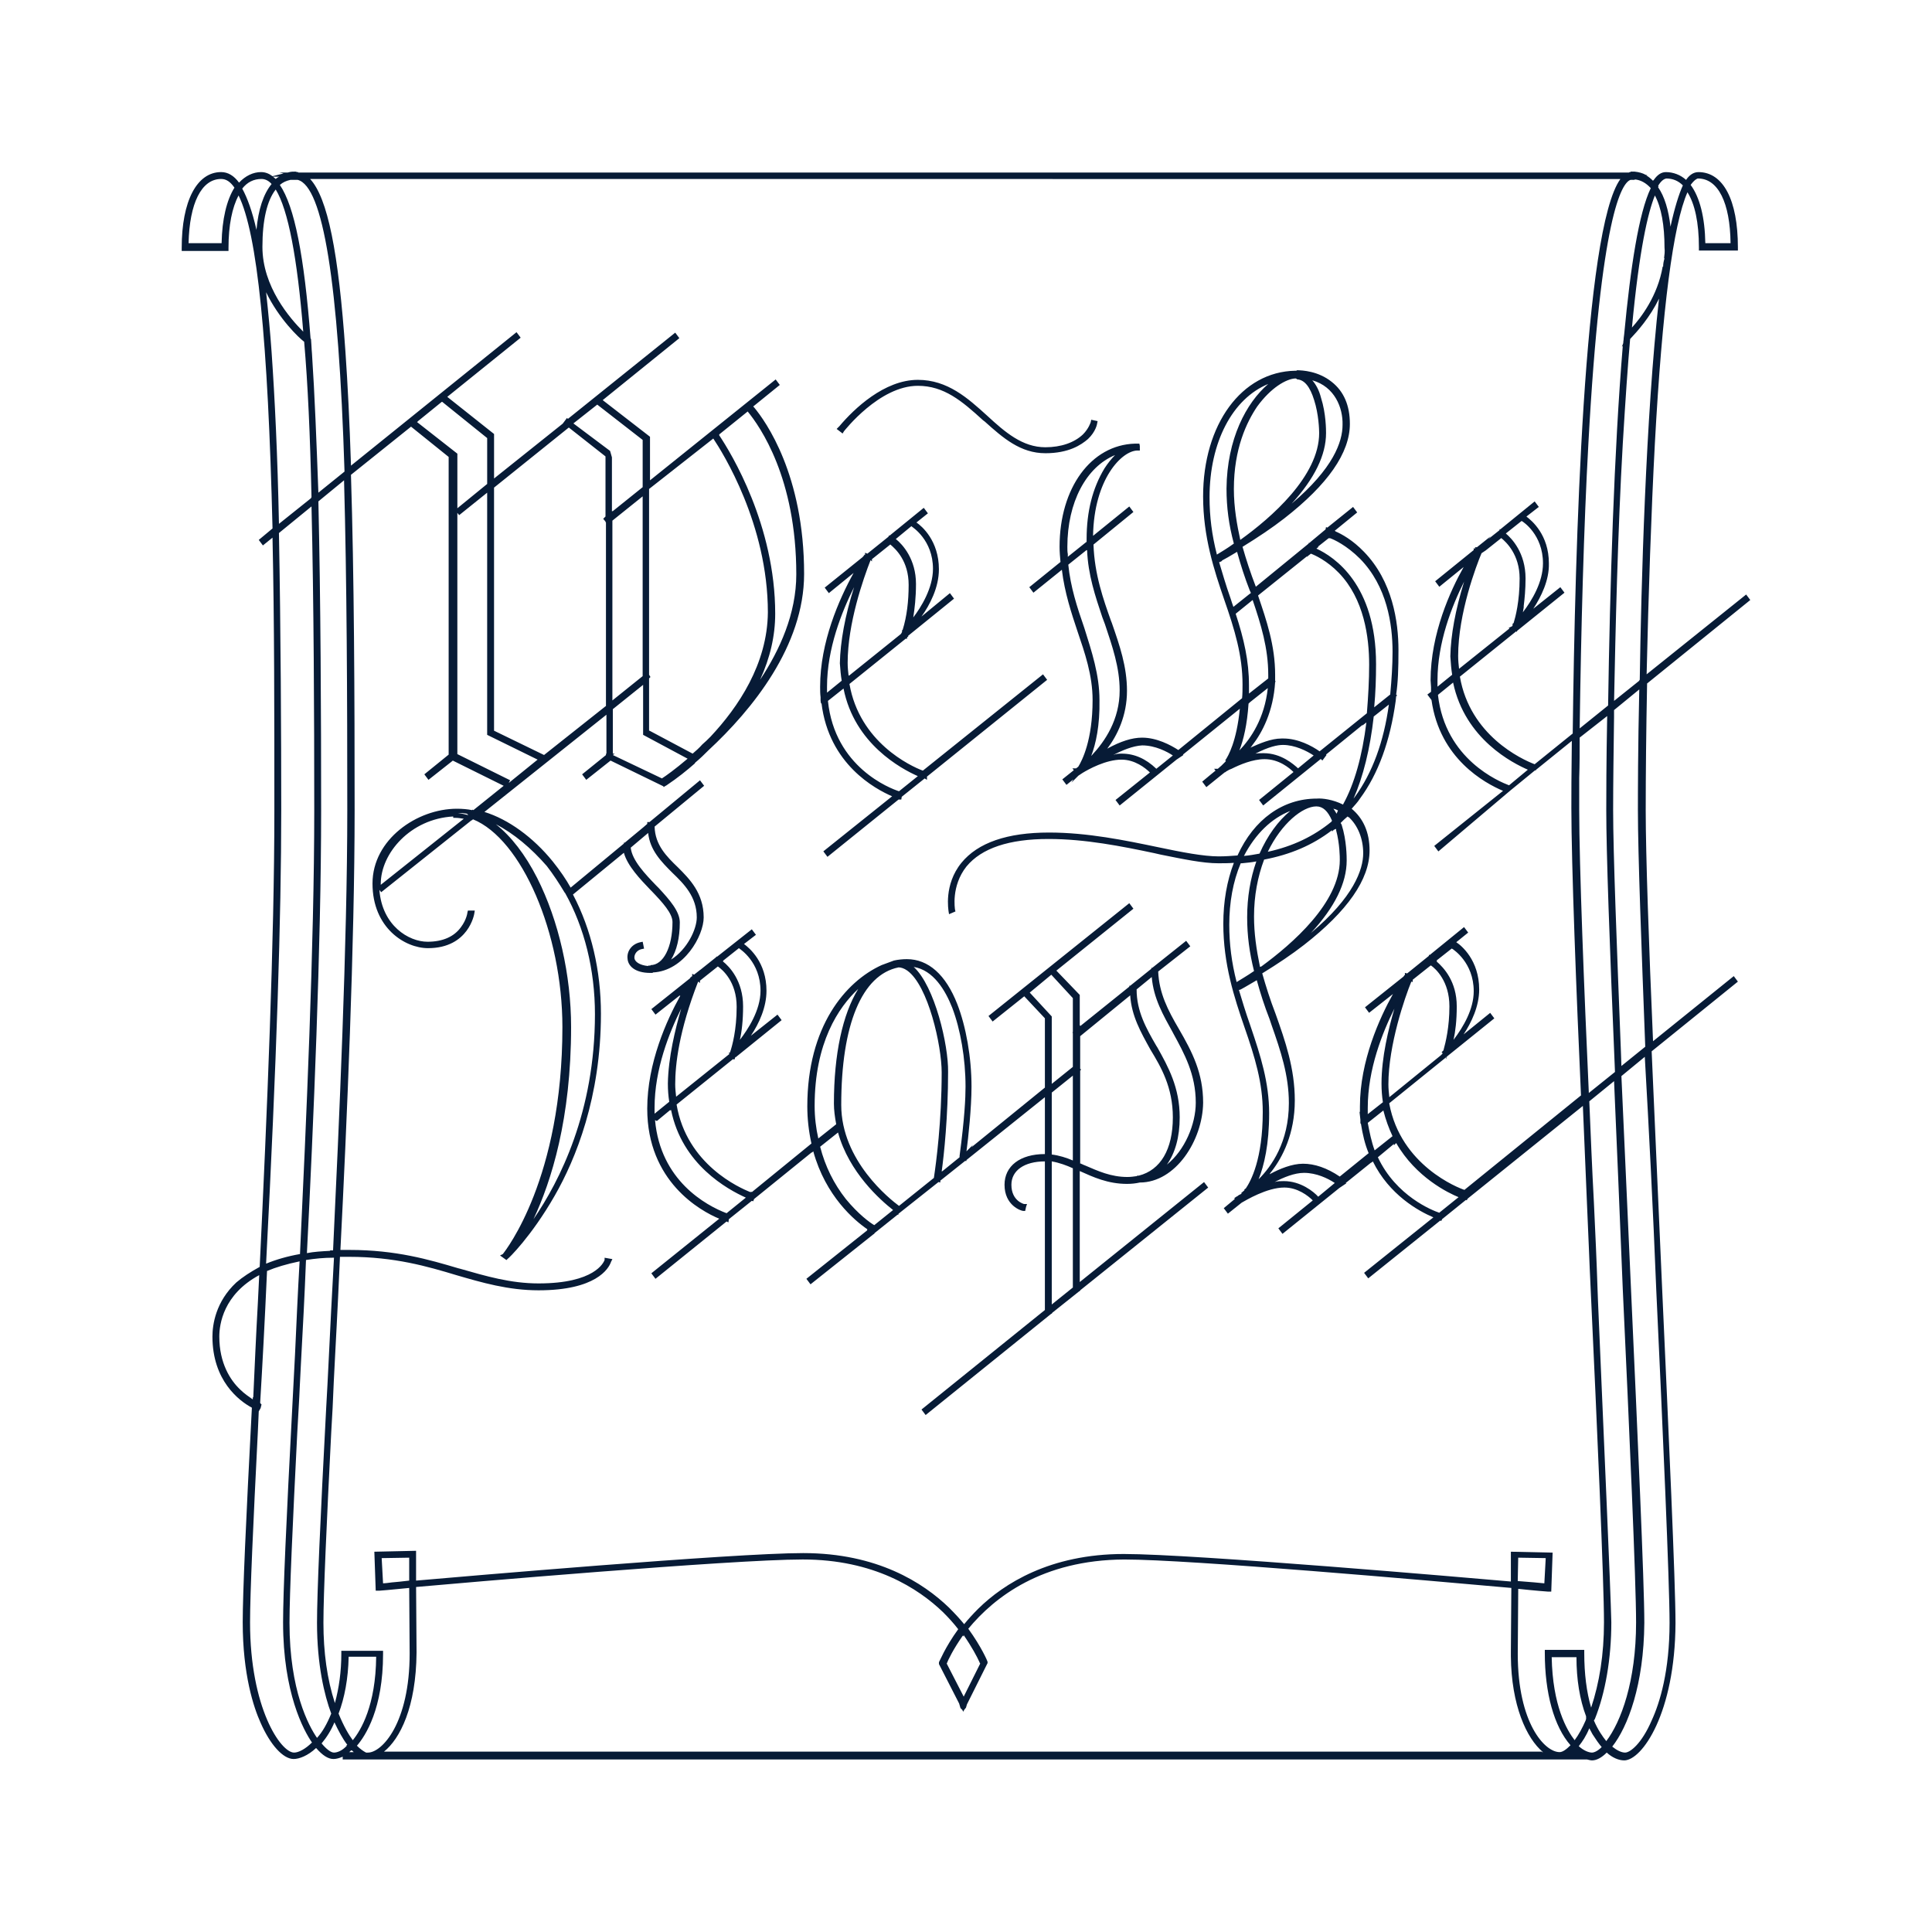 <svg xmlns="http://www.w3.org/2000/svg" width="350" height="350" viewBox="15.5 459.5 350 350"><path fill="#071B36" d="M309.732 778.41c-.996 0-2.16-.5-3.157-1.413-.913.914-1.828 1.413-2.66 1.413-.25 0-.58-.084-.912-.166H77.583v-.5c-.582.25-1.164.416-1.662.416-.997 0-1.993-.664-3.157-1.994-1.496 1.413-3.074 1.994-4.07 1.994-1.912 0-4.238-2.575-5.983-6.562-1.247-2.744-3.24-8.726-3.24-18.197 0-5.316.58-18.36 1.66-38.884-2.326-1.248-7.145-4.903-7.145-12.88 0-2.16.582-6.314 4.32-9.804 1.165-.998 2.577-1.912 4.24-2.826 1.33-27.668 2.657-59.158 2.657-82.59 0-17.615 0-34.316-.332-49.355v-.165l-1.745 1.414-.748-1 2.493-2.077c-.83-34.15-2.742-53.426-6.15-60.322-1.162 2.162-1.826 5.4-1.826 9.473v.582h-8.476v-.582c0-8.475 2.742-13.71 7.146-13.71 1.246 0 2.326.666 3.24 1.912 1.164-1.246 2.576-1.91 3.988-1.91.748 0 1.413.248 2.077.747l1.993-.5-.748-.165h1.496l.334-.083c.332-.083.665-.083.997-.083.084 0 .25 0 .333.084h.25v.083h241.042c.082 0 .082-.083.164-.083h.167v-.083h.746c.75.084 1.414.25 1.996.583h.33l-.25.083c.417.25.832.582 1.247.997l.082-.166v.083c.665-.997 1.412-1.495 2.244-1.495 1.33 0 2.657.5 3.655 1.413.498-.748 1.245-1.413 2.242-1.413 4.486 0 7.146 5.068 7.146 13.626v.583h-7.062v-.583c0-4.485-.747-7.894-2.076-9.97-2.576 5.814-4.57 21.103-5.9 45.45-.663 12.462-1.16 27.335-1.495 41.875l18.03-14.458.748.996-18.694 15.123c-.167 8.475-.25 16.45-.25 23.016 0 7.895.58 24.677 1.328 41.793l14.624-11.798.747.997-15.622 12.63c.666 15.205 1.33 30.16 1.912 43.29 1.162 25.674 2.408 52.926 2.408 60.322-.083 16.286-6.065 24.844-9.306 24.844zm-8.226-2.576c.914.83 1.828 1.163 2.41 1.163.165 0 .83-.082 1.746-.997-.5-.582-1.082-1.413-1.662-2.327-.167-.33-.416-.747-.582-1.08-.582 1.414-1.247 2.41-1.912 3.24zM62.376 715.18l-.165 3.738c-.83 16.368-1.412 29.247-1.412 34.48 0 15.54 5.567 23.6 7.977 23.6.83 0 2.078-.666 3.24-1.828-1.495-2.16-5.234-8.975-5.234-21.77 0-5.317.583-18.445 1.663-38.886.167-3.074.333-6.313.5-9.64.248-5.4.498-11.133.83-16.866-2.41.5-4.32 1.08-5.9 1.745-.415 9.224-.83 17.034-1.246 23.93.083 0 .083.083.083.083l.166.168-.166.664-.333.582zm245.196 60.737c.83.665 1.662 1.08 2.326 1.08.914 0 2.99-1.58 4.817-5.815 1.497-3.24 3.242-8.976 3.242-17.697 0-7.312-1.247-35.48-2.41-60.323-.582-14.624-1.33-29.165-2.077-42.208l-4.236 3.49c.332 7.145.664 14.54.994 22.02.252 5.564.5 11.215.75 16.7 1.162 25.673 2.408 53.01 2.408 60.32-.08 11.216-2.99 18.86-5.814 22.433zm-9.554.998c.582 0 1.246-.5 1.994-1.248-2.992-3.405-4.654-9.472-4.654-16.7v-.58h7.146v.58c0 3.738.415 7.062 1.246 9.887 1.495-4.484 2.327-9.638 2.327-15.453 0-7.31-1.247-35.478-2.41-60.32-.25-5.07-.416-10.222-.664-15.372-.25-5.982-.5-11.965-.748-17.78v-.084L281.4 676.627v.083h-.084l-.084.25-.164-.084-4.322 3.49-.082.25h-.083v.082l-.166-.083-13.044 10.47-.75-.998 12.55-10.053c-2.744-1.164-7.98-4.072-10.97-10.138l-.25.248v-.082l-4.65 3.74.082.082-1.246.832-10.304 8.31-.747-1 6.147-4.983.084-.083c-.832-.83-2.74-2.326-5.152-2.326-3.158 0-6.98 2.326-7.727 2.743l-2.494 1.993-.748-.996 1.996-1.662-.083-.167.498-.333c.082 0 .166-.083.25-.165.084-.083.166-.083.332-.167l.25-.166-.084-.082.582-.5v-.165l.25-.166c.914-1.33 3.073-5.317 3.073-13.875 0-5.233-1.413-9.887-3.323-15.37-1.828-5.318-3.822-11.384-3.822-18.695 0-4.072.666-7.812 1.912-11.05-.914.08-1.912.08-2.826.08-2.825 0-6.315-.745-10.47-1.577l-1.08-.248c-5.9-1.248-12.547-2.576-19.193-2.576-7.146 0-12.13 1.66-14.873 4.983-2.825 3.572-2.076 7.73-2.076 7.81l.082.334-1.163.498-.083-.498c0-.167-.914-4.82 2.326-8.808 2.99-3.657 8.31-5.485 15.87-5.485 6.98 0 13.793 1.412 19.774 2.658 4.32.914 8.226 1.662 10.968 1.662 1.163 0 2.327-.084 3.405-.166 2.992-6.565 8.23-10.305 14.377-10.305v.415-.415c.996-.083 2.906.166 4.734 1.08 2.076-3.74 3.49-8.808 4.236-14.873l-.747.582.084-.166-6.646 5.4.084.084-.748.998-.25-.25h-.084l-10.385 8.392-.747-.997 6.148-4.985.083-.082c-.747-.748-2.657-2.326-5.234-2.326-2.16 0-4.485.996-5.98 1.744l-.417.168c-.166.082-.414.248-.582.332l-.165.166v-.082l-.83.664-2.576 2.078-.748-.998 1.496-1.246.914-.748-.25-.332h.665l.664-.58.584-.583.163-.166v-.084l.084-.083h-.165c.582-.83 2.078-3.49 2.66-9.39l-10.303 8.31.08.083-1.244.832-10.304 8.31-.748-.997 6.23-4.984c-.83-.83-2.74-2.326-5.15-2.326-2.824 0-5.98 1.745-7.062 2.41l-.748.497-1.246 1.248.332-.582-1.245.998-.75-.997 2.08-1.662-.25-.332h.665l.33-.25.084-.083c.664-1.08 2.576-4.736 2.576-12.05 0-4.484-1.414-8.557-2.742-12.462-1.08-3.24-2.327-6.98-2.824-11.133l-5.153 4.154-.747-.997 5.65-4.57c-.084-.913-.166-1.827-.166-2.74 0-10.72 5.732-18.446 13.627-18.696h.83l.084.416v.83h-.414c-2.826 0-7.896 5.153-8.06 15.456l6.562-5.318.747.998-7.23 5.898c.167 5.402 1.83 10.055 3.16 13.793l.164.416c1.412 4.07 2.742 7.893 2.742 12.297 0 4.487-1.745 8.06-3.573 10.47 2.41-1.33 4.486-1.994 6.312-1.994 2.66 0 5.152 1.33 6.564 2.243l11.55-9.39c.08-.747.08-1.66.08-2.492 0-5.234-1.41-9.89-3.32-15.37-1.828-5.32-3.822-11.384-3.822-18.696 0-13.045 6.98-22.6 16.7-22.766h.084v-.083.082h.082v-.083.082-.083.415-.333h.084v-.083c1.08 0 3.904.166 6.314 2.077 2.243 1.745 3.322 4.32 3.322 7.644 0 5.236-3.988 10.97-11.882 17.117-2.243 1.745-4.735 3.406-7.562 5.15.666 2.327 1.412 4.653 2.41 7.23l9.555-7.81v-.167l.085.082 2.99-2.49.084-.416.25.083 4.65-3.74.747.997-4.07 3.324.166.084h-.084c1.163.498 3.157 1.58 5.233 3.738 5.152 5.318 6.232 12.63 6.232 17.78 0 3.408-.082 5.817-.416 8.06l.165.168-.166.166-.085.83c-.996 7.23-3.156 13.212-6.48 17.7-.414.663-.997 1.245-1.494 1.827 2.078 1.744 3.24 4.236 3.24 7.56 0 5.235-3.987 10.968-11.882 17.116-2.244 1.745-4.734 3.407-7.562 5.15.666 2.328 1.413 4.736 2.41 7.313 1.745 4.9 3.49 9.887 3.49 15.703 0 6.065-2.244 10.303-4.155 12.795-.164.167-.33.417-.415.583 1.83-.998 4.072-1.91 6.066-1.91 2.08 0 4.32.746 6.647 2.326l5.234-4.24c-.663-1.578-1.078-3.323-1.41-5.4l-.083.083v-.746l-.168-1.498.083.167v-1.082c0-8.226 3.572-16.035 5.982-20.355l-4.322 3.406-.746-.997 6.98-5.568.167-.25h.082V635.757l.415.083 3.906-3.158.083-.25.08.084 6.232-5.068.748.996-2.16 1.746c.914.582 4.154 3.24 4.154 8.558 0 3.075-1.412 5.983-2.824 8.144l4.818-3.904.748.996-8.56 6.896-.165.416-.083-.083.248-.332-.498.417-9.97 8.06v.082c2.076 11.216 12.546 15.288 13.626 15.62l.084-.082 21.02-17.033c-.83-18.196-1.744-41.96-1.744-52.096 0-1.913 0-6.233.083-12.133l-6.48 5.235-.083.167-.082-.084-4.57 3.738-12.96 10.97-.748-.998 12.462-9.972c-3.322-1.412-11.466-5.815-12.96-16.45l-.75-.998.666-.5v-.83c0-.416-.083-.83-.083-1.246 0-8.476 3.655-16.37 5.9-20.356l.08-.166-4.4 3.572-.75-.997 6.978-5.65v-.333l.25.084v-.26h.332l2.492-1.994-.416.498 1.995-1.578.082-.25.083.082 6.23-5.067.75.997-2.245 1.745c.996.747 4.07 3.323 4.07 8.475.084 3.074-1.412 6.065-2.824 8.228l4.9-3.906.75.997-8.56 6.897-.083.25-.082-.166-10.22 8.228c1.827 10.635 11.135 14.955 13.543 15.87l6.896-5.567c.414-34.147 1.992-91.313 8.64-100.453H71.683c3.158 3.406 5.15 13.21 6.398 31.325.417 5.982.75 12.795.998 20.44v.165l29.995-24.18.748.997-13.294 10.718 8.476 6.73v8.06l12.38-9.888.083-.083.748-.997.166.167 19.442-15.62.748.997-13.876 11.217.083.083 8.475 6.564v7.895l22.766-18.28.748.997-4.82 3.905.167.166c2.078 2.493 9.057 12.214 9.057 30.16 0 13.046-9.39 24.597-17.365 31.99-.665.665-1.413 1.413-2.41 2.243v.084c-1.412 1.246-3.157 2.658-5.15 3.988-.084.082-.167.082-.167.082l-.083.084h-.083l-.167.166-.083-.166-9.555-4.652-4.404 3.49-.748-.998 4.32-3.49v-.25h.084v-7.062l-22.102 17.615c4.32 1.33 8.808 4.57 12.38 8.975 1.33 1.66 2.41 3.24 3.24 4.735l9.64-7.976v-.167h.166l3.407-2.824.666-.582v-.333h.415l9.14-7.56.75.994-8.975 7.395c.083 3.323 2.16 5.4 4.238 7.395 2.077 2.078 4.652 4.653 4.652 9.058 0 3.324-3.572 9.722-9.223 9.97v.084h-.415c-2.91 0-4.07-1.33-4.154-2.576-.167-1.33.748-2.66 2.327-2.99l.416-.083.25 1.246-.417.082c-.832.166-1.413.914-1.33 1.662.083.582.83 1.247 2.492 1.413v-.083h.416v-.083c2.327 0 3.988-3.24 3.988-7.81 0-1.578-1.828-3.572-3.74-5.566l-.25-.25c-1.827-1.91-4.153-4.32-4.818-6.728l-9.223 7.562c3.324 6.313 5.068 13.792 5.068 21.603 0 15.124-4.57 26.34-8.392 32.987-4.237 7.396-8.39 11.385-8.475 11.385l-.25.248-1.163-.832.5-.25c.58-.748 10.8-13.707 10.8-41.127 0-17.032-7.395-34.065-16.202-37.64l-.167.167h-.083L84.56 621.13l-.33-.414c.498 6.48 5.316 9.39 8.723 9.39 2.742 0 4.82-.914 6.065-2.66.997-1.33 1.164-2.575 1.164-2.658l.083-.332h1.247l-.083.5c0 .082-1 6.312-8.393 6.312-4.155 0-10.054-3.656-10.054-11.715 0-7.977 8.06-13.543 15.288-13.543.998 0 1.912.083 2.743.25l.084-.084.166.083 5.484-4.404-9.223-4.57-.083.084-4.32 3.406-.748-.998 4.404-3.57v-53.93l-6.813-5.484-10.885 8.725c.582 18.278.664 40.048.664 60.82 0 24.013-1.412 56.833-2.575 79.6h1.662c8.39 0 14.373 1.744 19.69 3.323l.334.083c4.652 1.33 9.14 2.66 14.208 2.66 10.22 0 11.8-3.823 11.965-4.24v-.413l1.413.25-.25.498c-.415 1.247-2.742 5.153-13.128 5.153-5.483 0-10.303-1.413-14.873-2.743-5.236-1.58-11.218-3.323-19.444-3.323h-1.662v.082l-.332 7.228c-.333 7.062-.75 13.792-.998 20.106l-.25 4.404c-.83 16.368-1.412 29.248-1.412 34.482 0 5.316.665 10.22 2.078 14.54.747-2.743 1.163-5.733 1.163-8.892v-.58h7.562v.58c0 9.89-3.158 14.79-4.736 16.618.58.58 1.162.996 1.66 1.246h.333c2.576 0 7.56-5.4 7.56-17.946l-.082-11.882c-3.24.332-5.317.497-5.4.497h-.665l-.25-7.06 7.56-.167v5.4c7.645-.664 57.415-4.984 70.128-4.984 13.46 0 21.77 5.4 26.422 9.886 1.163 1.164 1.993 2.078 2.742 2.992.748-.914 1.578-1.828 2.575-2.824 4.57-4.487 12.963-9.89 26.34-9.89 12.71 0 62.48 4.322 70.126 4.986v-5.4l7.562.167-.248 7.062h-.582c-.084 0-2.326-.17-5.4-.5l-.084 11.798c0 12.542 4.9 17.777 7.562 17.777zm-3.16 0h.167c-2.99-2.493-5.732-8.478-5.816-17.367v-.996l.083-11.383c-14.873-1.33-58.246-5.152-70.127-5.152-14.872.082-23.516 6.812-28.25 12.547 2.41 3.322 3.49 5.897 3.49 5.98v.25l-.086.166-3.653 7.313-.167.58-.332.416-.167.33-.164-.33-.334-.333-.248-.832-3.656-7.146v-.333c.084-.083 1.082-2.658 3.49-5.98-.832-1.08-1.745-2.08-2.742-3.075-4.486-4.32-12.546-9.557-25.425-9.557-12.877 0-62.648 4.32-70.043 4.985l.083 11.882c-.083 9.89-2.99 15.62-5.9 17.946h209.8v.086h-.003zm-215.365 0h.083c-.083-.085-.167-.168-.25-.25l-.166-.083c-.166.083-.25.248-.415.333h.748zm-5.733-1.58c.83.997 1.662 1.662 2.243 1.662.582 0 1.496-.332 2.327-1.246l-.083-.083.166-.082c-.83-1.08-1.58-2.493-2.326-4.07-.582 1.41-1.413 2.74-2.327 3.82zm230.49-4.153c.746 1.744 1.576 2.908 2.242 3.738 2.658-3.49 5.4-10.8 5.4-21.52 0-7.312-1.246-35.48-2.41-60.322-.248-6.646-.582-13.542-.83-20.19-.25-5.9-.5-11.798-.748-17.53l-4.486 3.655c.248 5.982.498 12.13.83 18.28.25 5.317.5 10.635.664 15.785l.084 2.243c1.164 27.504 2.243 51.185 2.41 58.08 0 6.563-1.08 12.796-2.99 17.534l-.167.248zm-227.416-1.246c.914 2.244 1.828 3.82 2.576 4.818 1.496-1.828 4.155-6.314 4.237-15.122h-4.985c-.083 3.988-.747 7.477-1.828 10.304zm219.77-10.22c.168 8.808 2.742 13.21 4.155 15.038.746-.998 1.41-2.243 1.992-3.572 0-.084.084-.248.084-.248v-.5c-1.163-3.074-1.745-6.73-1.745-10.72h-4.486zm-225.67-71.957c-.248 6.397-.58 12.63-.913 18.695-.166 2.74-.248 5.482-.415 8.143l-.25 4.403c-.83 16.37-1.41 29.25-1.41 34.482 0 12.297 3.49 18.695 4.984 20.854.997-1.08 1.827-2.575 2.575-4.403-1.246-3.324-2.576-8.89-2.576-16.45 0-5.318.58-18.446 1.66-38.886.333-5.65.583-11.633.915-17.947.167-3.074.333-6.148.5-9.307-1.912 0-3.408.168-5.07.416zm116.076 73.117l3.074 5.982 2.99-5.983c-.082-.082-.082-.165-.164-.33-.415-.915-1.33-2.66-2.826-4.82l-.083.25-.082-.166c-1.745 2.492-2.66 4.403-2.908 5.067zm-102.365-19.11l.25 4.57c.332 0 .914-.082 1.578-.166.83-.08 1.91-.165 3.158-.33v-4.154l-4.985.082zm205.81 4.155c2.327.167 3.988.333 4.818.415l.25-4.57-4.984-.08-.085 4.235zM58.97 711.192c.83.83 1.745 1.41 2.327 1.827v-.417l.083.082c.25-5.482.498-11.217.83-17.115l.25-5.068c-6.48 3.49-7.23 8.89-7.23 11.135 0 4.82 1.996 7.892 3.74 9.554zm7.063-155.128c.333 17.53.416 37.058.416 50.27 0 19.193-.832 45.282-2.743 82.09 1.828-.748 3.822-1.33 6.148-1.744v-.166c1.08-22.85 2.576-55.837 2.576-80.182 0-17.532-.082-37.723-.497-55.088l-5.9 4.82zm7.146-5.733c.414 18.115.498 38.47.498 56.086 0 24.345-1.413 57.25-2.577 80.098 1.248-.25 2.66-.332 4.24-.416l-.084-.082h.582c1.08-22.767 2.576-55.67 2.576-79.683 0-20.44-.083-41.794-.582-59.658v-.166l-4.653 3.82zm32.154 58.495c2.742 2.16 5.318 5.483 7.478 9.722 3.905 7.727 6.148 17.614 6.148 27.004 0 16.618-3.572 27.918-6.813 34.815 4.736-6.897 11.134-19.443 11.134-37.143 0-8.06-1.91-15.703-5.4-21.935l-.083-.083c-.997-1.662-2.077-3.323-3.24-4.82-2.825-3.238-5.983-5.898-9.223-7.56zm159.78 60.323c3.32 7.062 9.887 9.638 11.134 10.053l.082-.082 3.406-2.742c-1.827-.747-7.728-3.573-11.3-9.806l-.415.416v-.25l-2.907 2.412zm-17.035 4.32c3.072 0 5.4 1.91 6.23 2.825l2.91-2.41.082-.082c-1.246-.83-3.324-1.827-5.566-1.827-1.745 0-3.738.832-5.318 1.66.5-.165 1.082-.165 1.66-.165zm-8.142-34.648c.582 1.912 1.162 3.904 2.076 6.48l.084.25c1.744 5.15 3.322 10.053 3.322 15.62 0 5.65-.913 9.472-1.908 11.964 2.325-2.326 5.48-6.73 5.48-13.792 0-5.067-1.493-9.472-3.155-14.208l-.334-.998c-.914-2.326-1.66-4.65-2.325-7.062-1.828 1.082-2.992 1.745-3.074 1.745h-.166zm24.594 29.08l3.24-2.574c-.665-1.413-1.247-2.99-1.66-4.653l-2.826 2.244c.332 1.744.663 3.406 1.246 4.983zm3.573-25.67c-2.16 4.32-4.82 10.966-4.82 17.945v1.163l2.742-2.16c-.166-1.08-.25-2.16-.25-3.406 0-4.737 1.246-9.806 2.328-13.543zm3.075-4.905c-1.162 2.825-4.156 11.466-4.156 18.612 0 .748.084 1.58.168 2.326l9.307-7.562.33-.33v-.085l-.165-.166.333-.334c.415-1.495 1.08-4.237 1.08-7.977 0-4.57-2.493-6.813-3.324-7.396h-.083l-3.24 2.575v.415l-.25-.08zm30.493-44.203c0 2.492 0 4.985-.083 7.312v5.815c0 9.887.914 33.152 1.744 51.266l.084-.082 4.652-3.74c-.996-23.598-1.578-39.883-1.578-47.36 0-2.41 0-8.726.166-17.117l-4.985 3.905zm6.23-4.986v1.247c-.083 6.23-.165 12.047-.165 16.866 0 7.81.664 24.51 1.412 43.87l.084 2.493 4.32-3.49c-.666-17.532-1.33-34.814-1.33-42.875 0-2.742 0-11.133.248-21.852l-4.568 3.74zM275.75 633.67c1.33 1.162 3.654 3.654 3.654 8.143 0 2.574-.248 4.568-.58 6.064 1.826-2.41 3.654-5.568 3.654-8.81 0-5.232-3.738-7.56-3.82-7.643l-.168-.083-2.74 2.16.08.084-.08.085zm-35.48-17.78c-1.412 3.322-2.076 7.145-2.076 11.132 0 3.49.416 6.813 1.33 10.387.664-.417 1.828-1.08 3.156-1.995-.83-3.324-1.246-6.398-1.246-9.723 0-3.655.582-7.062 1.662-10.137-.83.166-1.744.25-2.576.332h-.25v.002zm4.238-.667c-1.164 3.074-1.828 6.564-1.828 10.305 0 3.074.416 5.898 1.08 9.14l.25-.084c5.566-4.07 14.207-11.55 14.207-19.276 0-.498 0-2.908-.664-5.4v.082-.333l-.414.166-.335.33v-.25c-3.573 2.743-7.56 4.408-12.297 5.32zm-114.746-2.16c.25 2.327 2.66 4.818 4.57 6.812l.498.5c1.994 2.16 3.823 4.237 3.823 6.23 0 2.825-.582 5.15-1.58 6.73 2.91-1.828 4.654-5.483 4.654-7.646 0-3.74-2.327-6.065-4.404-8.06-1.994-1.994-4.07-4.072-4.404-7.23l-3.158 2.662zm128.622-4.487c0 .084 0 .084.083.167l.083.166c.914 2.824.914 5.898.914 6.48 0 4.07-2.16 8.474-6.48 13.127 7.728-6.48 9.473-11.467 9.473-14.457 0-2.66-.997-5.068-2.658-6.564v.083l-.168-.167c-.418.332-.833.748-1.248 1.163zm-160.778-1.163c-7.727.416-13.128 6.647-13.128 12.214v.167l15.04-11.965c-.582-.084-.998-.167-1.496-.167h-.416v-.25zm151.638-.997c-3.406 1.33-6.314 4.154-8.393 8.143 1-.083 1.913-.25 2.824-.417 1.415-3.24 3.41-5.982 5.57-7.727zm4.735-.83c-2.493 0-6.315 3.074-8.808 8.225 4.57-.997 8.31-2.823 11.467-5.4l.083-.082c0-.083.082-.083.082-.167-.748-1.744-1.662-2.575-2.826-2.575zM98.437 606.83c.582 0 1.163.168 1.91.334l-.248-.25c-.5-.083-1.08-.165-1.662-.083zm158.617-.83c.166.25.416.582.582.914l.248-.582c-.248-.165-.498-.25-.83-.332zm7.31-16.7c-.664 5.9-1.91 10.886-3.654 14.873.084-.083.165-.25.25-.333l.33.25-.33-.25c3.156-4.32 5.233-9.97 6.147-16.7l-2.74 2.16zM276 585.395c1.33 11.715 11.135 15.703 12.88 16.37l3.405-2.827c-2.658-1.164-11.383-5.483-13.543-15.787l-2.658 2.16-.084.085zM98.354 596.113l9.556 4.736-.25.497 5.234-4.236-9.14-4.486v-43.872l-5.068 4.07-.332-.415v43.706zm28.167.166l8.892 4.237c.665-.416 2.41-1.662 4.653-3.574l-8.06-4.32v-9.057l-5.484 4.404v8.06h.334l-.333.25zm92.23-.25c2.244 0 4.32.913 6.232 2.74l2.99-2.407c-.998-.665-3.158-1.828-5.566-1.828-1.663.083-3.656.914-5.234 1.745.58-.25 1.08-.25 1.578-.25zm25.675-.083c3.157 0 5.4 1.994 6.23 2.742l2.825-2.327c-1.246-.83-3.405-1.91-5.565-1.91-.998 0-2.576.33-4.985 1.577.498-.083.997-.083 1.495-.083zm-29.745-9.638c.082 4.65-.664 7.976-1.496 10.136l.082-.084c2.41-2.575 5.07-6.48 5.07-11.8 0-4.152-1.33-7.975-2.66-11.962l-.498-1.33c-1.246-3.74-2.576-7.646-2.742-12.13l-.084.08v-.08l-3.322 2.657c.416 4.07 1.578 7.645 2.906 11.467 1.33 4.236 2.744 8.475 2.744 13.045zm-109.678 5.565l9.057 4.402 11.216-8.89v-33.235l-.083-.082v-.084l-.416-.498.416-.416v-10.885l-6.647-5.234-13.544 10.885v44.037zm28.166 0l7.81 4.154c.582-.5 1.164-.998 1.746-1.663.498-.416.997-.914 1.496-1.413 4.985-5.318 10.303-13.128 10.386-22.517 0-15.955-8.226-29-9.888-31.49l-11.633 9.14v33.65l.25.415-.25.25v9.472h.083zm114.496 1.413h.334c2.658 0 5.15 1.33 6.562 2.326l8.56-6.896c.25-3.075.414-5.98.414-8.807 0-4.985-.914-11.88-5.482-16.617-2.16-2.243-4.403-3.24-5.07-3.49l-.745.582v-.083l-8.81 7.062v.083c1.497 4.404 3.075 8.974 3.075 14.292v1.078l.084.168-.084.082c-.332 5.318-2.327 9.14-4.154 11.467-.082.166-.248.333-.332.416 1.66-.748 3.738-1.662 5.648-1.662zm-5.98-6.315c-.25 3.823-.914 6.565-1.662 8.477 2.078-2.16 4.568-5.816 5.15-11.3l-3.24 2.575-.248.248zm69.212-94.887c-1.58.498-5.4 6.314-7.646 47.775-.83 14.874-1.33 33.653-1.578 51.6l5.15-4.153c.33-21.52 1.08-46.2 2.66-65.143l-.167.166.25-.665c0-.333.082-.582.082-.914l.084-.664c1.163-12.298 2.66-22.02 4.82-26.505-.83-.913-1.83-1.495-2.91-1.578v.083h-.744zm-46.448 95.553l2.91-2.33v-.08c.247-2.66.415-5.235.415-7.646 0-4.984-.998-11.882-5.9-16.867-2.41-2.408-4.734-3.49-5.482-3.738l-.083.08-.082-.08-1.996 1.577h.167l-.416.332c3.24 1.495 10.804 6.48 10.804 20.937-.002 2.575-.086 5.152-.336 7.812zm46.364-66.723c-.416 4.735-.832 10.636-1.33 18.944-.914 15.87-1.33 34.067-1.578 46.614l4.568-3.656v-.084l.084-.082c.25-16.95 1.08-47.693 3.49-69.047-1.66 3.407-3.903 5.9-5.234 7.312zM126.44 553.82v32.572l5.483-4.404v-32.57l-5.484 4.402zm112.915 16.868c1.496 4.57 2.41 8.56 2.41 12.963v1.497l3.49-2.742v-.665c0-4.82-1.33-9.14-2.826-13.544l-3.075 2.492zm41.377-5.816c-2.242 4.485-4.817 11.05-4.817 17.864v1.162l2.658-2.16c-.165-.996-.248-2.076-.33-3.323.082-3.905.913-8.392 2.49-13.543zm-134.934-26.506c2.16 3.24 10.137 16.286 10.137 32.32 0 3.988-.914 7.978-2.742 11.966 3.573-5.4 6.563-11.965 6.563-19.11 0-17.45-6.563-26.755-8.807-29.498l-5.152 4.155v.166zm138.095 21.354c-.914 2.16-4.236 10.886-4.236 18.612 0 .83.082 1.58.164 2.327l9.142-7.313-.166-.084.665-.332.083-.25-.082-.083.25-.25c.332-1.08 1.08-3.904 1.08-8.06 0-4.32-2.41-6.563-3.323-7.312l-2.825 2.244-.75.5zm7.643 9.805c-.083.332-.083.664-.167.914 1.66-2.163 3.655-5.485 3.655-8.893 0-5.233-3.656-7.562-3.82-7.644h-.085l-2.825 2.242c1.08.914 3.573 3.49 3.573 8.144 0 1.993-.167 3.654-.332 4.984v-.082.333zm-55.17-8.143c.58 1.91 1.16 3.988 2.075 6.563.167.498.335 1.08.5 1.496l2.91-2.326.247-.167v-.083c-.084-.083-.084-.25-.168-.333-.915-2.325-1.66-4.652-2.325-7.06-1.248.747-2.242 1.33-2.742 1.578v.083l-.332.167c-.082.002-.165.002-.165.085zm-18.86-19.443c-5.236 2.16-8.645 8.558-8.645 16.616 0 .5 0 .914.085 1.33v.498l.084-.083 3.32-2.658v-.498c0-4.985 1.08-9.224 3.24-12.797.585-.91 1.25-1.743 1.915-2.408zm27.75-12.88c-6.48 2.66-10.636 10.552-10.636 20.523 0 3.49.416 6.813 1.33 10.386.663-.417 1.827-1.08 3.073-1.995-.914-3.406-1.33-6.563-1.33-9.97.084-8.974 3.575-15.538 7.563-18.944zm4.902-.998c-1.66.084-4.404 1.662-6.896 5.068-1.91 2.825-4.236 7.645-4.236 14.956 0 3.407.58 6.563 1.162 9.224 5.566-3.988 14.29-11.55 14.29-19.36 0-.582-.08-3.407-.913-5.982-.748-2.41-1.744-3.655-3.073-3.74-.085-.082-.17-.166-.334-.166.083 0 0 0 0 0zm-186.45-15.62c.415 3.82.747 7.31.996 10.885.582 8.392 1.08 18.612 1.33 31.075l5.815-4.653v-.084l.082-.083c-.25-11.3-.665-20.522-1.33-28.167-.997-.748-4.57-4.154-6.895-8.975zm62.73 39.55v.168l5.485-4.404v-8.558l-8.227-6.398-4.32 3.407 6.646 4.984.333 1.165v9.805l.084-.167zm-35.395-16.035l7.312 5.732v9.888l5.4-4.404v-8.31l-8.143-6.563h-.082l-4.404 3.574h.083l-.167.083zm162.19-7.56c.663.747 1.245 1.827 1.577 3.157.914 2.824.914 5.898.914 6.396 0 3.988-2.076 8.226-6.232 12.796 7.562-6.397 9.223-11.217 9.223-14.29.084-3.075-1.41-6.897-5.483-8.06zM71.848 521c.082.832.082 1.663.166 2.493.5 7.478.83 16.202 1.163 25.26l4.735-3.823c-1.08-34.398-3.905-51.68-8.475-52.844h-1.33c-.748.166-1.33.416-1.91.914 2.658 3.905 4.403 12.795 5.566 27.834l.083.083V521zm-6.4-27.17c-1.577 1.995-2.408 5.568-2.408 10.387 0 7.23 4.985 12.96 7.395 15.37-1.08-13.46-2.742-22.1-4.986-25.756zm249.85 1.08c-1.247 3.074-2.825 9.723-4.155 23.93 1.662-1.826 4.654-5.732 5.567-11.05h.084c0-.498.08-.913.248-1.495h-.083c.084-.665.167-1.247.084-1.91 0-4.073-.582-7.315-1.744-9.474zm9.138 8.642h4.57c-.083-7.312-2.243-11.716-5.898-11.716-.165 0-.664.25-1.33 1.164 1.662 2.243 2.575 5.898 2.658 10.552zm-274.773 0h5.982c.083-4.32.915-7.81 2.327-10.054-.748-1.08-1.496-1.578-2.41-1.578-3.573 0-5.733 4.403-5.9 11.632zm9.72-9.888c.915 1.662 1.83 4.154 2.577 7.48.332-3.657 1.246-6.48 2.742-8.31-.582-.666-1.247-.914-1.828-.914-1.413 0-2.576.58-3.49 1.744zm256.496-.248c1.164 1.662 1.91 4.154 2.244 7.146.75-3.407 1.496-5.816 2.244-7.48-.832-.83-1.828-1.246-2.992-1.246-.5.083-.998.5-1.495 1.33l.083.083-.082.166zm-250.927-1.912c.167.167.333.25.5.416.166-.167.415-.333.664-.416h-1.164zm118.235 224.34l-.748-.996 22.353-18.03v-26.92c-3.74 0-6.067 1.66-6.067 4.235 0 2.908 2.244 3.49 2.327 3.49h.5l-.168.498-.163.75h-.335c-.415 0-3.405-.998-3.405-4.737 0-3.406 2.824-5.566 7.312-5.566v-10.303l-14.21 11.383v.166h-.248l-4.488 3.573v.332l-.33-.083-7.23 5.733-.082.25-.083-.082-4.155 3.323-.166.25-.083-.085v.084l-11.384 9.055-.748-.997 11.05-8.807-.083-.083.083-.082c-2.326-1.58-7.56-5.983-9.805-14.125l-.25.248v-.084l-10.468 8.476-.166.415-.25-.083-4.155 3.324-.083.58-.332-.165-12.88 10.387-.747-.998 12.298-9.888c-3.406-1.413-13.044-6.73-13.044-19.94 0-8.31 3.573-16.12 5.982-20.44h-.083v-.083l-4.404 3.49-.747-1 6.98-5.565.167-.25h.083v-.083h.083l.083-.083v-.416l.33.166 1.165-.915-.083.083 2.908-2.326.083-.166.083.083 6.314-4.985.748.998-2.16 1.662c.997.748 4.07 3.323 4.07 8.476 0 2.992-1.33 5.9-2.824 8.143l4.82-3.822.747 1-8.225 6.645v.083l-.083-.083-.083.083-.167.416-.25-.083-10.22 8.226c1.828 10.885 11.467 15.123 13.378 15.87l.167-.083.083.083 10.802-8.807c-.5-2.245-.748-4.488-.748-6.73 0-14.46 6.896-22.6 13.46-25.592l2.244-.83c.748-.167 1.578-.25 2.326-.25 3.904 0 7.062 2.825 9.14 8.143 1.58 4.07 2.577 9.64 2.577 14.956 0 3.823-.58 9.307-.914 11.717l1.163-1.163-.25.415 13.295-10.8v-12.548l-3.74-3.988-5.73 4.57-.748-1 25.508-20.438.747.998-13.958 11.217 4.235 4.404v5.567l.083-.082v.164l8.892-7.146v-.166h.166l3.822-3.074v-.167h.166l6.148-4.9.748.995-5.816 4.57c.166 3.906 1.744 6.98 3.74 10.386 2.408 4.155 4.402 7.978 4.402 13.378-.083 6.812-4.984 14.457-11.466 14.457-.75.166-1.496.25-2.326.25-3.49 0-6.147-1.246-8.56-2.326v20.107l22.518-18.113.748.998-23.184 18.613v.083h-.082v.083h-.084l-4.9 3.904v.084h-.083v.082h-.082l-22.77 18.358zm22.85-45.948v25.922l3.82-3.073v-21.603c-1.08-.497-2.408-.997-3.82-1.246zm-41.96-2.658c.914 3.572 2.493 6.73 4.653 9.47 2.244 2.743 4.405 4.32 5.152 4.737l3.407-2.74c-2.328-1.83-7.978-6.814-9.972-14.044l-3.24 2.578zm-29.912-4.82c.997 10.968 9.224 15.454 12.962 16.867l3.49-2.825c-3.324-1.497-11.55-5.983-13.544-15.87l-.166.083v-.083l-2.41 1.993-.332-.165zm44.12-27.668c-6.647 1.33-10.387 10.386-10.387 24.927 0 10.138 8.89 17.116 10.468 18.28l6.315-5.068c.414-2.745 1.412-10.222 1.412-19.112 0-4.82-2.41-15.703-6.23-18.445-.58-.418-1.163-.583-1.58-.583zm32.82 35.48c.08 0 .165.083.25.083.08.082.247.082.33.164l.417.168c2.326.998 4.652 2.076 7.644 2.076.58 0 1.163-.08 1.746-.165v-.084h.33c3.905-.997 6.15-4.735 6.15-10.55 0-5.486-2.16-9.143-4.073-12.298-1.744-3.158-3.405-6.065-3.654-9.806l-9.06 7.395v5.9l.17.167-.17.166v16.783h-.08v.003zm-30.08-35.564c3.823 3.49 6.315 14.208 6.23 19.027 0 8.06-.745 15.04-1.16 18.03l.165-.083 3.075-2.494v-.248c.914-6.813 1.08-10.553 1.08-12.547 0-5.066-.915-10.385-2.41-14.29-1.243-3.156-3.403-6.813-6.978-7.394zm40.383 4.072c0 3.988 1.744 7.062 3.572 10.22l.164.25c1.996 3.57 4.07 7.31 4.07 12.712 0 3.573-.828 6.48-2.324 8.557 3.24-2.576 5.234-7.312 5.234-11.216 0-5.15-2.078-8.89-4.07-12.546l-.084-.165c-1.744-3.16-3.49-6.15-3.822-10.056l-2.74 2.244zm-15.372 29.91c1.33.166 2.66.582 3.82 1.08v-15.37l-3.82 3.073v11.218zm-35.064-29.994c-3.572 3.324-7.893 9.722-7.893 21.188 0 2.078.25 4.07.666 5.9l3.24-2.577c-.248-1.33-.414-2.575-.414-3.74 0-8.97 1.577-16.2 4.402-20.77zm-32.072 3.575c-2.16 4.32-4.82 10.966-4.82 17.945v1.08l2.66-2.16c-.166-1.08-.25-2.077-.25-3.323.084-4.737 1.33-9.806 2.41-13.543zm3.074-4.905c-3.49 8.973-4.154 15.04-4.154 18.612 0 .748.083 1.496.166 2.242l9.638-7.727v-.083l-.166-.084.25-.083.082-.165c.333-.998 1.163-3.906 1.163-8.145 0-4.57-2.576-6.73-3.407-7.312l-3.24 2.577v.416l-.332-.248zm60.074 1.993l3.988 4.32v12.215l3.82-3.074v-6.15l-.083-.08.084-.084v-6.147l-3.905-4.24-3.905 3.238zm-55.587-5.65c1.163.915 3.656 3.49 3.656 8.145 0 2.574-.25 4.652-.583 6.064 1.412-1.828 3.74-5.316 3.74-8.89 0-5.235-3.74-7.563-3.823-7.646l-.083-.082-2.824 2.243-.083.17zm18.944-18.943l-.748-.996 12.46-9.973c-3.073-1.33-11.464-5.815-12.794-16.866l-.083.083-.083-.498v-.664c-.083-.665-.083-1.247-.083-1.91 0-8.06 3.406-15.788 6.065-20.606l-4.486 3.656-.748-.997 6.813-5.484.167-.167.25-.333.083.083v-.416l.415.167 3.822-3.074.083-.25.082.084 6.23-5.068.75.997-2.077 1.66c.996.667 4.07 3.325 4.07 8.477 0 3.324-1.662 6.48-3.156 8.56l5.15-4.238.747.997-8.31 6.728v.25l-.083-.083-.082.083-.084.333-.166-.082-10.22 8.227c1.828 10.552 11.05 14.873 13.294 15.703l21.77-17.448.748.997-21.77 17.53v.583l-.416-.25-4.154 3.324-.082.5h-.499l-12.876 10.38zm.083-28.25c1.247 12.05 11.3 15.87 12.878 16.368l3.407-2.74c-2.99-1.33-11.466-5.817-13.46-15.872l-2.825 2.245zm4.737-20.606c-2.244 4.485-4.902 11.133-4.902 18.028v1.082l2.66-2.162c-.167-.996-.25-1.993-.334-3.156.084-3.906.914-8.558 2.577-13.793zm2.99-4.904c-1.33 3.407-4.154 11.466-4.154 18.612 0 .83.083 1.58.166 2.327l.082-.083v.083l9.307-7.48.165-.165c0-.083 0-.083.082-.167 0-.083.083-.166.083-.25l-.083-.082.166-.164c.748-2.41 1.08-5.152 1.08-8.144 0-4.32-2.326-6.48-3.323-7.312l-3.323 2.658v.415l-.25-.247zm4.57-3.82c1.246.997 3.654 3.655 3.654 8.143 0 2.492-.247 4.486-.495 6.064 1.412-1.828 3.572-5.317 3.572-8.808 0-5.233-3.74-7.562-3.822-7.644l-.084-.084-2.823 2.327zm27.087-15.54c-4.485 0-7.644-2.742-10.968-5.733l-.332-.25c-3.82-3.49-7.062-6.23-11.8-6.23-6.978 0-13.293 8.144-13.376 8.227l-.25.415-1.08-.83.333-.333.167-.166c2.66-3.158 8.143-8.393 14.208-8.393 5.4 0 9.057 3.323 12.545 6.48 3.242 2.99 6.4 5.732 10.554 5.732 2.825 0 5.235-.83 6.813-2.325 1.08-1.08 1.412-2.243 1.412-2.243l.083-.416 1.162.25-.084.416c0 .083-.247 1.496-1.66 2.825-1.245 1.08-3.49 2.575-7.726 2.575z"/></svg>